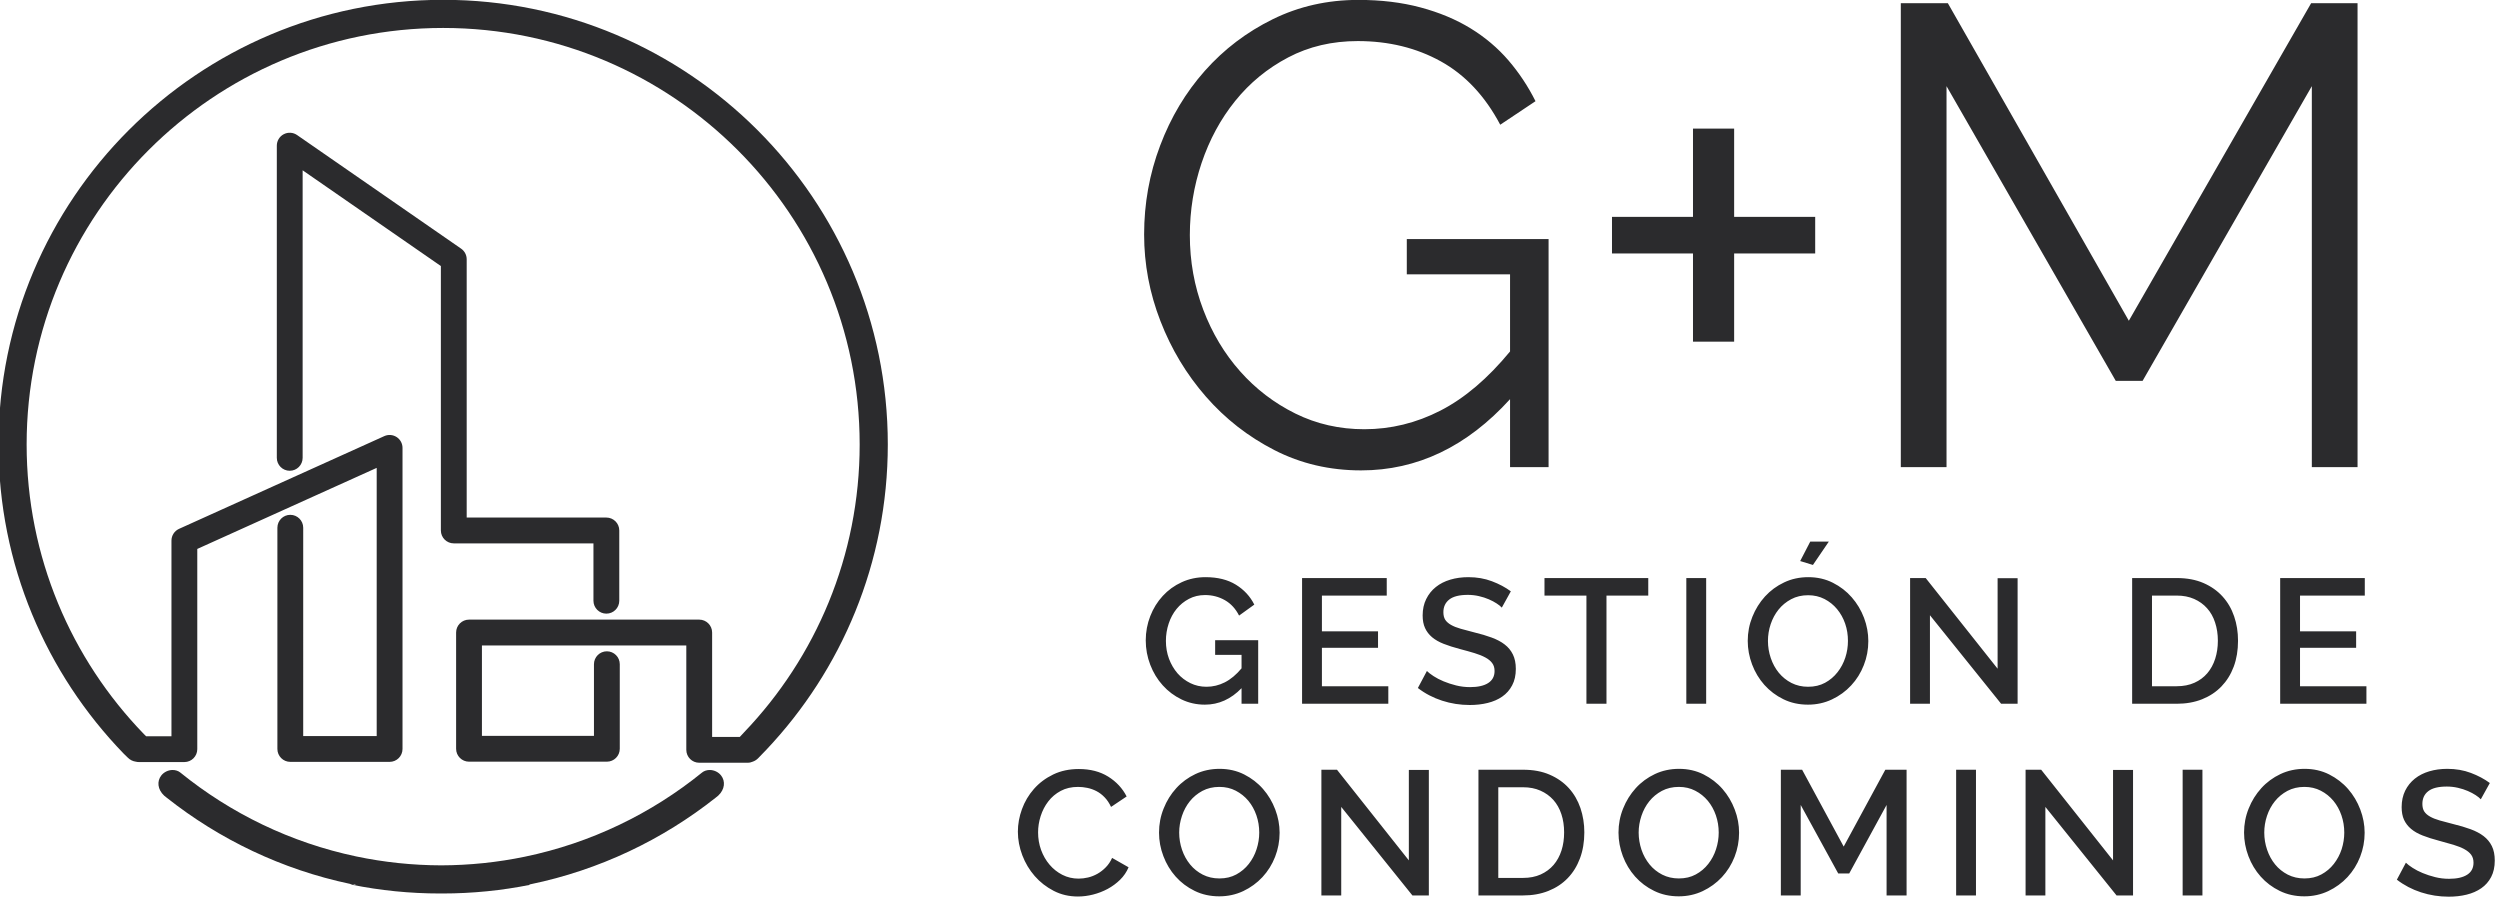 <?xml version="1.0" encoding="UTF-8" standalone="no"?>
<!DOCTYPE svg PUBLIC "-//W3C//DTD SVG 1.1//EN" "http://www.w3.org/Graphics/SVG/1.1/DTD/svg11.dtd">
<svg width="100%" height="100%" viewBox="0 0 361 130" version="1.1" xmlns="http://www.w3.org/2000/svg" xmlns:xlink="http://www.w3.org/1999/xlink" xml:space="preserve" xmlns:serif="http://www.serif.com/" style="fill-rule:evenodd;clip-rule:evenodd;stroke-linejoin:round;stroke-miterlimit:2;">
    <g transform="matrix(1,0,0,1,-1198.27,-116.47)">
        <g transform="matrix(1,0,0,1,-0.502,-0.359)">
            <g transform="matrix(1,0,0,1,-176,40.358)">
                <g transform="matrix(0.758,0,0,0.758,489.827,4.116)">
                    <path d="M1455.14,171.496C1446.92,180.542 1437.46,185.065 1426.76,185.065C1420.78,185.065 1415.28,183.779 1410.26,181.206C1405.24,178.633 1400.88,175.231 1397.19,170.998C1393.5,166.766 1390.61,161.973 1388.54,156.621C1386.46,151.268 1385.43,145.77 1385.43,140.127C1385.43,134.234 1386.44,128.591 1388.48,123.197C1390.51,117.803 1393.35,113.052 1397,108.944C1400.65,104.836 1404.97,101.558 1409.95,99.11C1414.93,96.661 1420.36,95.437 1426.26,95.437C1430.57,95.437 1434.51,95.914 1438.08,96.869C1441.65,97.823 1444.83,99.151 1447.61,100.852C1450.39,102.554 1452.79,104.587 1454.83,106.952C1456.86,109.317 1458.58,111.911 1459.99,114.732L1453.27,119.214C1450.37,113.736 1446.59,109.711 1441.94,107.139C1437.29,104.566 1432.02,103.28 1426.13,103.28C1421.24,103.28 1416.82,104.317 1412.88,106.392C1408.93,108.466 1405.57,111.226 1402.79,114.67C1400.01,118.114 1397.88,122.056 1396.38,126.496C1394.89,130.936 1394.14,135.521 1394.14,140.251C1394.14,145.23 1394.99,149.961 1396.69,154.442C1398.39,158.924 1400.74,162.845 1403.73,166.206C1406.71,169.567 1410.22,172.243 1414.24,174.235C1418.27,176.227 1422.65,177.223 1427.38,177.223C1432.44,177.223 1437.27,176.04 1441.88,173.675C1446.49,171.31 1450.9,167.554 1455.14,162.409L1455.14,147.72L1435.47,147.72L1435.47,140.998L1462.48,140.998L1462.48,184.443L1455.14,184.443L1455.14,171.496ZM1607.88,184.443L1607.88,111.869L1575.64,168.011L1570.53,168.011L1538.29,111.869L1538.29,184.443L1529.58,184.443L1529.58,96.06L1538.54,96.06L1573.02,156.558L1607.75,96.06L1616.59,96.06L1616.59,184.443L1607.88,184.443ZM1513.27,136.766L1513.27,143.737L1497.83,143.737L1497.83,160.542L1489.99,160.542L1489.99,143.737L1474.56,143.737L1474.56,136.766L1489.99,136.766L1489.99,119.96L1497.83,119.96L1497.83,136.766L1513.27,136.766Z" style="fill:rgb(43,43,45);fill-rule:nonzero;"/>
                </g>
                <g transform="matrix(0.758,0,0,0.758,489.827,4.116)">
                    <path d="M1640.07,247.723C1639.84,247.475 1639.52,247.211 1639.09,246.93C1638.66,246.649 1638.16,246.385 1637.59,246.137C1637.02,245.89 1636.38,245.687 1635.7,245.53C1635.01,245.373 1634.31,245.294 1633.59,245.294C1632,245.294 1630.82,245.586 1630.07,246.171C1629.31,246.756 1628.94,247.565 1628.94,248.6C1628.94,249.184 1629.06,249.662 1629.29,250.033C1629.53,250.404 1629.89,250.73 1630.39,251.011C1630.88,251.292 1631.5,251.54 1632.24,251.753C1632.98,251.967 1633.85,252.197 1634.84,252.445C1636.05,252.737 1637.15,253.063 1638.13,253.423C1639.11,253.783 1639.93,254.221 1640.61,254.738C1641.28,255.256 1641.81,255.891 1642.18,256.644C1642.55,257.398 1642.73,258.314 1642.73,259.393C1642.73,260.608 1642.5,261.653 1642.04,262.53C1641.58,263.407 1640.95,264.121 1640.15,264.672C1639.35,265.223 1638.43,265.628 1637.37,265.886C1636.31,266.145 1635.18,266.274 1633.96,266.274C1632.14,266.274 1630.38,265.999 1628.68,265.448C1626.99,264.897 1625.45,264.093 1624.08,263.036L1625.8,259.798C1626.09,260.09 1626.51,260.416 1627.07,260.776C1627.62,261.136 1628.26,261.468 1628.99,261.771C1629.72,262.075 1630.51,262.333 1631.37,262.547C1632.22,262.761 1633.11,262.868 1634.03,262.868C1635.51,262.868 1636.66,262.609 1637.47,262.092C1638.28,261.575 1638.68,260.81 1638.68,259.798C1638.68,259.191 1638.53,258.685 1638.23,258.28C1637.93,257.875 1637.49,257.521 1636.93,257.218C1636.37,256.914 1635.68,256.639 1634.87,256.391C1634.06,256.144 1633.14,255.885 1632.11,255.615C1630.91,255.301 1629.88,254.969 1628.99,254.62C1628.1,254.272 1627.36,253.85 1626.78,253.356C1626.19,252.861 1625.75,252.282 1625.44,251.618C1625.14,250.955 1624.99,250.151 1624.99,249.207C1624.99,248.037 1625.22,246.997 1625.66,246.087C1626.11,245.176 1626.73,244.411 1627.5,243.793C1628.28,243.174 1629.19,242.708 1630.25,242.393C1631.31,242.078 1632.46,241.921 1633.69,241.921C1635.31,241.921 1636.81,242.179 1638.18,242.697C1639.55,243.214 1640.75,243.855 1641.79,244.619L1640.07,247.723ZM1361.38,253.895C1361.38,252.456 1361.64,251.022 1362.16,249.595C1362.68,248.167 1363.44,246.885 1364.44,245.749C1365.44,244.614 1366.66,243.697 1368.1,243C1369.54,242.303 1371.17,241.955 1372.99,241.955C1375.17,241.955 1377.04,242.438 1378.59,243.405C1380.14,244.372 1381.31,245.631 1382.1,247.183L1379.13,249.173C1378.79,248.453 1378.39,247.846 1377.91,247.351C1377.44,246.857 1376.92,246.463 1376.36,246.171C1375.8,245.879 1375.21,245.671 1374.61,245.547C1374,245.423 1373.42,245.361 1372.85,245.361C1371.59,245.361 1370.49,245.614 1369.55,246.12C1368.6,246.626 1367.81,247.295 1367.17,248.127C1366.53,248.959 1366.05,249.893 1365.72,250.927C1365.39,251.961 1365.23,252.996 1365.23,254.03C1365.23,255.199 1365.42,256.313 1365.8,257.369C1366.19,258.426 1366.72,259.36 1367.41,260.169C1368.09,260.979 1368.91,261.625 1369.85,262.109C1370.8,262.592 1371.83,262.834 1372.95,262.834C1373.54,262.834 1374.14,262.761 1374.76,262.615C1375.38,262.468 1375.97,262.232 1376.55,261.906C1377.12,261.58 1377.65,261.17 1378.13,260.675C1378.62,260.18 1379.02,259.584 1379.33,258.887L1382.47,260.675C1382.09,261.575 1381.55,262.367 1380.85,263.053C1380.15,263.739 1379.36,264.318 1378.49,264.79C1377.61,265.262 1376.68,265.622 1375.7,265.87C1374.73,266.117 1373.77,266.241 1372.82,266.241C1371.13,266.241 1369.59,265.881 1368.2,265.161C1366.81,264.442 1365.6,263.503 1364.59,262.345C1363.58,261.187 1362.79,259.871 1362.23,258.398C1361.67,256.925 1361.38,255.424 1361.38,253.895ZM1606.44,266.207C1604.73,266.207 1603.17,265.864 1601.77,265.178C1600.36,264.492 1599.15,263.582 1598.14,262.446C1597.13,261.31 1596.35,260.012 1595.8,258.55C1595.25,257.088 1594.97,255.593 1594.97,254.064C1594.97,252.467 1595.26,250.938 1595.85,249.477C1596.43,248.015 1597.24,246.722 1598.26,245.597C1599.28,244.473 1600.5,243.579 1601.9,242.916C1603.31,242.253 1604.84,241.921 1606.51,241.921C1608.22,241.921 1609.77,242.275 1611.18,242.983C1612.58,243.692 1613.79,244.619 1614.79,245.766C1615.79,246.913 1616.56,248.212 1617.11,249.662C1617.66,251.112 1617.94,252.591 1617.94,254.098C1617.94,255.694 1617.65,257.223 1617.08,258.685C1616.51,260.147 1615.7,261.434 1614.67,262.547C1613.63,263.66 1612.41,264.548 1611.01,265.212C1609.6,265.875 1608.08,266.207 1606.44,266.207ZM1487.27,266.207C1485.56,266.207 1484,265.864 1482.6,265.178C1481.19,264.492 1479.98,263.582 1478.97,262.446C1477.96,261.31 1477.18,260.012 1476.63,258.55C1476.08,257.088 1475.8,255.593 1475.8,254.064C1475.8,252.467 1476.09,250.938 1476.68,249.477C1477.26,248.015 1478.07,246.722 1479.09,245.597C1480.11,244.473 1481.33,243.579 1482.73,242.916C1484.14,242.253 1485.67,241.921 1487.34,241.921C1489.04,241.921 1490.6,242.275 1492.01,242.983C1493.41,243.692 1494.62,244.619 1495.62,245.766C1496.62,246.913 1497.39,248.212 1497.94,249.662C1498.5,251.112 1498.77,252.591 1498.77,254.098C1498.77,255.694 1498.48,257.223 1497.91,258.685C1497.34,260.147 1496.53,261.434 1495.5,262.547C1494.46,263.66 1493.24,264.548 1491.84,265.212C1490.43,265.875 1488.91,266.207 1487.27,266.207ZM1399.74,266.207C1398.03,266.207 1396.47,265.864 1395.07,265.178C1393.66,264.492 1392.45,263.582 1391.44,262.446C1390.43,261.31 1389.65,260.012 1389.1,258.55C1388.54,257.088 1388.27,255.593 1388.27,254.064C1388.27,252.467 1388.56,250.938 1389.15,249.477C1389.73,248.015 1390.53,246.722 1391.56,245.597C1392.58,244.473 1393.8,243.579 1395.2,242.916C1396.61,242.253 1398.14,241.921 1399.81,241.921C1401.51,241.921 1403.07,242.275 1404.48,242.983C1405.88,243.692 1407.09,244.619 1408.09,245.766C1409.09,246.913 1409.86,248.212 1410.41,249.662C1410.96,251.112 1411.24,252.591 1411.24,254.098C1411.24,255.694 1410.95,257.223 1410.38,258.685C1409.81,260.147 1409,261.434 1407.97,262.547C1406.93,263.66 1405.71,264.548 1404.31,265.212C1402.9,265.875 1401.38,266.207 1399.74,266.207ZM1526.87,266.038L1526.87,248.802L1519.75,261.856L1517.66,261.856L1510.51,248.802L1510.51,266.038L1506.73,266.038L1506.73,242.089L1510.78,242.089L1518.7,256.729L1526.63,242.089L1530.68,242.089L1530.68,266.038L1526.87,266.038ZM1540.12,266.038L1540.12,242.089L1543.9,242.089L1543.9,266.038L1540.12,266.038ZM1583.27,266.038L1583.27,242.089L1587.04,242.089L1587.04,266.038L1583.27,266.038ZM1449.12,266.038L1449.12,242.089L1457.62,242.089C1459.55,242.089 1461.25,242.404 1462.69,243.034C1464.15,243.664 1465.36,244.518 1466.34,245.597C1467.32,246.677 1468.05,247.942 1468.55,249.392C1469.04,250.843 1469.29,252.389 1469.29,254.03C1469.29,255.852 1469.01,257.499 1468.46,258.972C1467.91,260.445 1467.13,261.704 1466.12,262.749C1465.11,263.795 1463.88,264.605 1462.44,265.178C1461,265.752 1459.39,266.038 1457.62,266.038L1449.12,266.038ZM1557.12,249.173L1557.12,266.038L1553.35,266.038L1553.35,242.089L1556.32,242.089L1570.01,259.36L1570.01,242.123L1573.82,242.123L1573.82,266.038L1570.68,266.038L1557.12,249.173ZM1422.98,249.173L1422.98,266.038L1419.2,266.038L1419.2,242.089L1422.17,242.089L1435.86,259.36L1435.86,242.123L1439.67,242.123L1439.67,266.038L1436.54,266.038L1422.98,249.173ZM1598.82,254.064C1598.82,255.188 1599,256.279 1599.36,257.336C1599.72,258.393 1600.23,259.326 1600.89,260.135C1601.55,260.945 1602.36,261.591 1603.3,262.075C1604.25,262.558 1605.3,262.8 1606.47,262.8C1607.69,262.8 1608.76,262.547 1609.69,262.041C1610.63,261.535 1611.42,260.866 1612.07,260.034C1612.72,259.202 1613.22,258.269 1613.56,257.235C1613.89,256.2 1614.06,255.143 1614.06,254.064C1614.06,252.917 1613.88,251.821 1613.52,250.775C1613.16,249.729 1612.65,248.808 1611.99,248.009C1611.32,247.211 1610.53,246.57 1609.59,246.087C1608.66,245.603 1607.62,245.361 1606.47,245.361C1605.26,245.361 1604.18,245.614 1603.23,246.12C1602.29,246.626 1601.49,247.284 1600.84,248.094C1600.19,248.903 1599.69,249.831 1599.34,250.876C1598.99,251.922 1598.82,252.984 1598.82,254.064ZM1479.64,254.064C1479.64,255.188 1479.83,256.279 1480.18,257.336C1480.54,258.393 1481.06,259.326 1481.72,260.135C1482.38,260.945 1483.19,261.591 1484.13,262.075C1485.08,262.558 1486.13,262.8 1487.3,262.8C1488.52,262.8 1489.59,262.547 1490.52,262.041C1491.46,261.535 1492.25,260.866 1492.9,260.034C1493.55,259.202 1494.05,258.269 1494.38,257.235C1494.72,256.2 1494.89,255.143 1494.89,254.064C1494.89,252.917 1494.71,251.821 1494.35,250.775C1493.99,249.729 1493.48,248.808 1492.82,248.009C1492.15,247.211 1491.36,246.57 1490.42,246.087C1489.49,245.603 1488.45,245.361 1487.3,245.361C1486.09,245.361 1485.01,245.614 1484.06,246.12C1483.12,246.626 1482.32,247.284 1481.67,248.094C1481.02,248.903 1480.52,249.831 1480.17,250.876C1479.82,251.922 1479.64,252.984 1479.64,254.064ZM1392.11,254.064C1392.11,255.188 1392.29,256.279 1392.65,257.336C1393.01,258.393 1393.53,259.326 1394.19,260.135C1394.85,260.945 1395.66,261.591 1396.6,262.075C1397.55,262.558 1398.6,262.8 1399.77,262.8C1400.99,262.8 1402.06,262.547 1402.99,262.041C1403.92,261.535 1404.72,260.866 1405.37,260.034C1406.02,259.202 1406.52,258.269 1406.85,257.235C1407.19,256.2 1407.36,255.143 1407.36,254.064C1407.36,252.917 1407.18,251.821 1406.82,250.775C1406.46,249.729 1405.95,248.808 1405.29,248.009C1404.62,247.211 1403.82,246.57 1402.89,246.087C1401.96,245.603 1400.92,245.361 1399.77,245.361C1398.56,245.361 1397.48,245.614 1396.53,246.12C1395.59,246.626 1394.79,247.284 1394.14,248.094C1393.49,248.903 1392.99,249.831 1392.64,250.876C1392.29,251.922 1392.11,252.984 1392.11,254.064ZM1465.44,254.03C1465.44,252.771 1465.27,251.613 1464.92,250.556C1464.57,249.499 1464.06,248.594 1463.39,247.841C1462.71,247.087 1461.89,246.497 1460.92,246.07C1459.96,245.642 1458.86,245.429 1457.62,245.429L1452.9,245.429L1452.9,262.699L1457.62,262.699C1458.88,262.699 1460,262.48 1460.98,262.041C1461.95,261.603 1462.77,260.996 1463.44,260.22C1464.1,259.444 1464.6,258.528 1464.94,257.471C1465.28,256.414 1465.44,255.267 1465.44,254.03ZM1453.57,211.207C1453.35,210.96 1453.02,210.696 1452.59,210.415C1452.17,210.134 1451.66,209.869 1451.09,209.622C1450.52,209.375 1449.89,209.172 1449.2,209.015C1448.52,208.858 1447.81,208.779 1447.1,208.779C1445.5,208.779 1444.32,209.071 1443.57,209.656C1442.82,210.24 1442.44,211.05 1442.44,212.084C1442.44,212.669 1442.56,213.147 1442.79,213.518C1443.03,213.889 1443.4,214.215 1443.89,214.496C1444.38,214.777 1445,215.025 1445.75,215.238C1446.49,215.452 1447.35,215.682 1448.34,215.93C1449.56,216.222 1450.65,216.548 1451.63,216.908C1452.61,217.268 1453.44,217.706 1454.11,218.223C1454.79,218.741 1455.31,219.376 1455.68,220.129C1456.05,220.883 1456.24,221.799 1456.24,222.878C1456.24,224.093 1456.01,225.138 1455.54,226.015C1455.08,226.892 1454.45,227.606 1453.65,228.157C1452.86,228.708 1451.93,229.113 1450.87,229.371C1449.82,229.63 1448.68,229.759 1447.47,229.759C1445.64,229.759 1443.88,229.484 1442.19,228.933C1440.49,228.382 1438.95,227.578 1437.58,226.521L1439.3,223.283C1439.6,223.575 1440.02,223.901 1440.57,224.261C1441.12,224.621 1441.76,224.953 1442.49,225.256C1443.22,225.56 1444.01,225.818 1444.87,226.032C1445.72,226.246 1446.61,226.352 1447.53,226.352C1449.02,226.352 1450.16,226.094 1450.97,225.577C1451.78,225.059 1452.19,224.295 1452.19,223.283C1452.19,222.676 1452.04,222.17 1451.73,221.765C1451.43,221.36 1451,221.006 1450.43,220.703C1449.87,220.399 1449.19,220.124 1448.38,219.876C1447.57,219.629 1446.64,219.37 1445.61,219.1C1444.42,218.786 1443.38,218.454 1442.49,218.105C1441.6,217.757 1440.87,217.335 1440.28,216.84C1439.7,216.346 1439.25,215.767 1438.95,215.103C1438.64,214.44 1438.49,213.636 1438.49,212.692C1438.49,211.522 1438.72,210.482 1439.17,209.572C1439.62,208.661 1440.23,207.896 1441.01,207.278C1441.78,206.659 1442.7,206.193 1443.76,205.878C1444.81,205.563 1445.96,205.406 1447.2,205.406C1448.82,205.406 1450.31,205.664 1451.68,206.182C1453.05,206.699 1454.26,207.34 1455.29,208.104L1453.57,211.207ZM1403.99,226.555C1401.96,228.646 1399.64,229.692 1397.01,229.692C1395.41,229.692 1393.92,229.36 1392.55,228.697C1391.18,228.033 1389.99,227.14 1388.98,226.015C1387.96,224.891 1387.17,223.587 1386.6,222.102C1386.03,220.618 1385.74,219.067 1385.74,217.448C1385.74,215.829 1386.03,214.288 1386.6,212.827C1387.17,211.365 1387.96,210.083 1388.98,208.981C1389.99,207.879 1391.19,207.008 1392.59,206.367C1393.98,205.726 1395.5,205.406 1397.14,205.406C1399.43,205.406 1401.36,205.884 1402.91,206.839C1404.46,207.795 1405.63,209.06 1406.42,210.634L1403.52,212.725C1402.86,211.421 1401.96,210.443 1400.82,209.791C1399.67,209.139 1398.41,208.813 1397.04,208.813C1395.91,208.813 1394.89,209.054 1393.97,209.538C1393.05,210.021 1392.26,210.662 1391.61,211.46C1390.96,212.259 1390.46,213.186 1390.11,214.243C1389.76,215.3 1389.58,216.402 1389.58,217.549C1389.58,218.763 1389.78,219.899 1390.17,220.956C1390.57,222.012 1391.11,222.934 1391.79,223.722C1392.48,224.509 1393.3,225.133 1394.24,225.594C1395.18,226.055 1396.21,226.285 1397.31,226.285C1398.52,226.285 1399.69,226.004 1400.8,225.442C1401.91,224.88 1402.98,223.991 1403.99,222.777L1403.99,220.214L1398.96,220.214L1398.96,217.414L1407.16,217.414L1407.16,229.523L1403.99,229.523L1403.99,226.555ZM1511.89,229.692C1510.18,229.692 1508.62,229.349 1507.22,228.663C1505.81,227.977 1504.61,227.066 1503.59,225.931C1502.58,224.795 1501.8,223.497 1501.25,222.035C1500.7,220.573 1500.42,219.078 1500.42,217.549C1500.42,215.952 1500.71,214.423 1501.3,212.961C1501.88,211.5 1502.69,210.207 1503.71,209.082C1504.74,207.958 1505.95,207.064 1507.36,206.401C1508.76,205.737 1510.3,205.406 1511.96,205.406C1513.67,205.406 1515.23,205.76 1516.63,206.468C1518.04,207.177 1519.24,208.104 1520.24,209.251C1521.24,210.398 1522.02,211.697 1522.57,213.147C1523.12,214.597 1523.39,216.076 1523.39,217.583C1523.39,219.179 1523.11,220.708 1522.53,222.17C1521.96,223.632 1521.16,224.919 1520.12,226.032C1519.09,227.145 1517.87,228.033 1516.46,228.697C1515.06,229.36 1513.53,229.692 1511.89,229.692ZM1535.13,212.658L1535.13,229.523L1531.35,229.523L1531.35,205.574L1534.32,205.574L1548.02,222.845L1548.02,205.608L1551.83,205.608L1551.83,229.523L1548.69,229.523L1535.13,212.658ZM1573.65,229.523L1573.65,205.574L1582.15,205.574C1584.09,205.574 1585.78,205.889 1587.23,206.519C1588.68,207.149 1589.89,208.003 1590.87,209.082C1591.85,210.162 1592.59,211.427 1593.08,212.877C1593.58,214.328 1593.82,215.874 1593.82,217.515C1593.82,219.337 1593.55,220.984 1593,222.457C1592.45,223.93 1591.66,225.189 1590.65,226.234C1589.64,227.28 1588.41,228.09 1586.98,228.663C1585.54,229.236 1583.93,229.523 1582.15,229.523L1573.65,229.523ZM1481.47,208.914L1473.51,208.914L1473.51,229.523L1469.69,229.523L1469.69,208.914L1461.7,208.914L1461.7,205.574L1481.47,205.574L1481.47,208.914ZM1618.28,226.184L1618.28,229.523L1601.85,229.523L1601.85,205.574L1617.97,205.574L1617.97,208.914L1605.63,208.914L1605.63,215.727L1616.32,215.727L1616.32,218.864L1605.63,218.864L1605.63,226.184L1618.28,226.184ZM1431.95,226.184L1431.95,229.523L1415.52,229.523L1415.52,205.574L1431.65,205.574L1431.65,208.914L1419.3,208.914L1419.3,215.727L1429.99,215.727L1429.99,218.864L1419.3,218.864L1419.3,226.184L1431.95,226.184ZM1488.72,229.523L1488.72,205.574L1492.5,205.574L1492.5,229.523L1488.72,229.523ZM1504.27,217.549C1504.27,218.673 1504.45,219.764 1504.81,220.821C1505.17,221.878 1505.68,222.811 1506.34,223.62C1507.01,224.43 1507.81,225.076 1508.75,225.56C1509.7,226.043 1510.76,226.285 1511.92,226.285C1513.14,226.285 1514.21,226.032 1515.15,225.526C1516.08,225.02 1516.87,224.351 1517.52,223.519C1518.18,222.687 1518.67,221.754 1519.01,220.719C1519.35,219.685 1519.51,218.628 1519.51,217.549C1519.51,216.402 1519.34,215.306 1518.98,214.26C1518.62,213.214 1518.1,212.292 1517.44,211.494C1516.78,210.696 1515.98,210.055 1515.05,209.572C1514.11,209.088 1513.07,208.846 1511.92,208.846C1510.71,208.846 1509.63,209.099 1508.69,209.605C1507.74,210.111 1506.94,210.769 1506.29,211.578C1505.64,212.388 1505.14,213.316 1504.79,214.361C1504.44,215.407 1504.27,216.469 1504.27,217.549ZM1589.98,217.515C1589.98,216.256 1589.8,215.098 1589.45,214.041C1589.11,212.984 1588.6,212.079 1587.92,211.326C1587.25,210.572 1586.42,209.982 1585.46,209.555C1584.49,209.127 1583.39,208.914 1582.15,208.914L1577.43,208.914L1577.43,226.184L1582.15,226.184C1583.41,226.184 1584.53,225.965 1585.51,225.526C1586.49,225.088 1587.31,224.48 1587.97,223.705C1588.63,222.929 1589.13,222.012 1589.47,220.956C1589.81,219.899 1589.98,218.752 1589.98,217.515ZM1512.84,203.078L1510.41,202.336L1512.33,198.626L1515.87,198.626L1512.84,203.078Z" style="fill:rgb(43,43,45);fill-rule:nonzero;"/>
                </g>
            </g>
        </g>
        <g transform="matrix(1,0,0,1,-0.502,-0.359)">
            <g transform="matrix(0.478,0,0,0.478,978.655,90.474)">
                <path d="M566.23,322.148C566.719,322.406 567.199,322.448 567.199,322.448C567.066,322.448 566.934,322.435 566.804,322.409C575.414,324.143 584.317,325.053 593.432,325.053C593.432,325.053 594.118,325.053 594.118,325.053C603.232,325.053 612.135,324.143 620.745,322.409L620.351,322.448C620.351,322.448 620.423,322.389 620.539,322.289L620.756,322.266C641.559,317.961 660.611,308.837 676.687,296.117C676.946,295.912 677.217,295.719 677.459,295.494C679.476,293.616 679.692,291.132 678.327,289.395C677.481,288.319 676.182,287.775 675.002,287.743C674.056,287.717 673.195,288.017 672.591,288.506C657.29,300.914 639.022,309.806 619.021,313.944C610.866,315.632 602.422,316.529 593.775,316.552L593.775,316.552C584.999,316.529 576.433,315.605 568.166,313.869C548.307,309.698 530.167,300.839 514.958,288.506C514.354,288.017 513.493,287.717 512.547,287.743C511.367,287.775 510.069,288.319 509.223,289.395C507.857,291.132 508.073,293.616 510.09,295.494C510.332,295.719 510.603,295.912 510.863,296.117C526.794,308.723 545.647,317.796 566.23,322.148ZM567.374,322.3C568.216,322.227 568.165,322.448 567.199,322.448C567.199,322.448 567.265,322.393 567.374,322.3ZM620.335,322.292L620.351,322.308L620.335,322.292ZM574.293,196.479L574.293,277.491L552.091,277.491C552.091,277.491 552.093,214.562 552.093,214.562C552.093,212.409 550.346,210.662 548.193,210.662C546.041,210.662 544.293,212.409 544.293,214.562L544.293,281.391C544.293,283.545 546.039,285.291 548.193,285.291L578.193,285.291C580.347,285.291 582.093,283.545 582.093,281.391C582.093,281.391 582.093,190.438 582.093,190.438C582.093,189.113 581.421,187.879 580.308,187.161C579.196,186.443 577.795,186.338 576.588,186.884C576.588,186.884 514.588,214.895 514.588,214.895C513.191,215.526 512.293,216.916 512.293,218.449C512.293,218.449 512.293,277.549 512.293,277.549L504.635,277.549C504.381,277.304 504.095,277.026 503.963,276.889C482.042,254.244 468.541,223.39 468.541,189.408C468.541,119.963 524.922,63.582 594.367,63.582C663.813,63.582 720.194,119.963 720.194,189.408C720.194,223.111 706.913,253.737 685.309,276.331C684.95,276.706 684.418,277.297 683.985,277.756L675.623,277.756L675.623,246.218C675.623,244.064 673.877,242.318 671.723,242.318L602.183,242.318C600.029,242.318 598.283,244.064 598.283,246.218C598.283,246.218 598.283,281.335 598.283,281.335C598.283,283.489 600.029,285.235 602.183,285.235L643.825,285.235C645.979,285.235 647.725,283.489 647.725,281.335L647.725,255.791C647.725,253.639 645.978,251.891 643.825,251.891C641.673,251.891 639.925,253.639 639.925,255.791L639.925,277.435L606.083,277.435L606.083,250.118L667.823,250.118L667.823,281.656C667.823,283.81 669.569,285.556 671.723,285.556L686.341,285.556C686.923,285.556 687.475,285.428 687.97,285.2C688.529,284.995 689.064,284.66 689.519,284.199C690.185,283.523 691.336,282.331 691.988,281.642C714.736,257.577 728.694,225.11 728.694,189.408C728.694,115.271 668.504,55.082 594.367,55.082C520.231,55.082 460.041,115.271 460.041,189.408C460.041,225.686 474.453,258.625 497.856,282.801C498.124,283.079 498.965,283.885 499.11,284.025C499.797,284.716 500.664,285.122 501.563,285.241C501.847,285.311 502.154,285.349 502.471,285.349L516.193,285.349C518.347,285.349 520.093,283.603 520.093,281.449L520.093,220.965L574.293,196.479ZM551.92,106.582L593.68,135.505L593.68,215.385C593.68,217.538 595.426,219.285 597.58,219.285L639.773,219.285L639.773,236.613C639.773,238.765 641.521,240.513 643.673,240.513C645.826,240.513 647.573,238.765 647.573,236.613C647.573,236.613 647.573,215.385 647.573,215.385C647.573,213.231 645.827,211.485 643.673,211.485L601.479,211.485L601.48,211.244C601.48,198.28 601.48,133.462 601.48,133.462C601.48,132.183 600.853,130.985 599.801,130.256C599.801,130.256 550.24,95.931 550.24,95.931C549.048,95.105 547.495,95.009 546.21,95.682C544.925,96.356 544.12,97.686 544.12,99.137C544.12,99.137 544.12,193.45 544.12,193.45C544.12,195.603 545.867,197.35 548.02,197.35C550.172,197.35 551.92,195.603 551.92,193.45L551.92,106.582Z" style="fill:rgb(43,43,45);"/>
            </g>
        </g>
    </g>
</svg>
